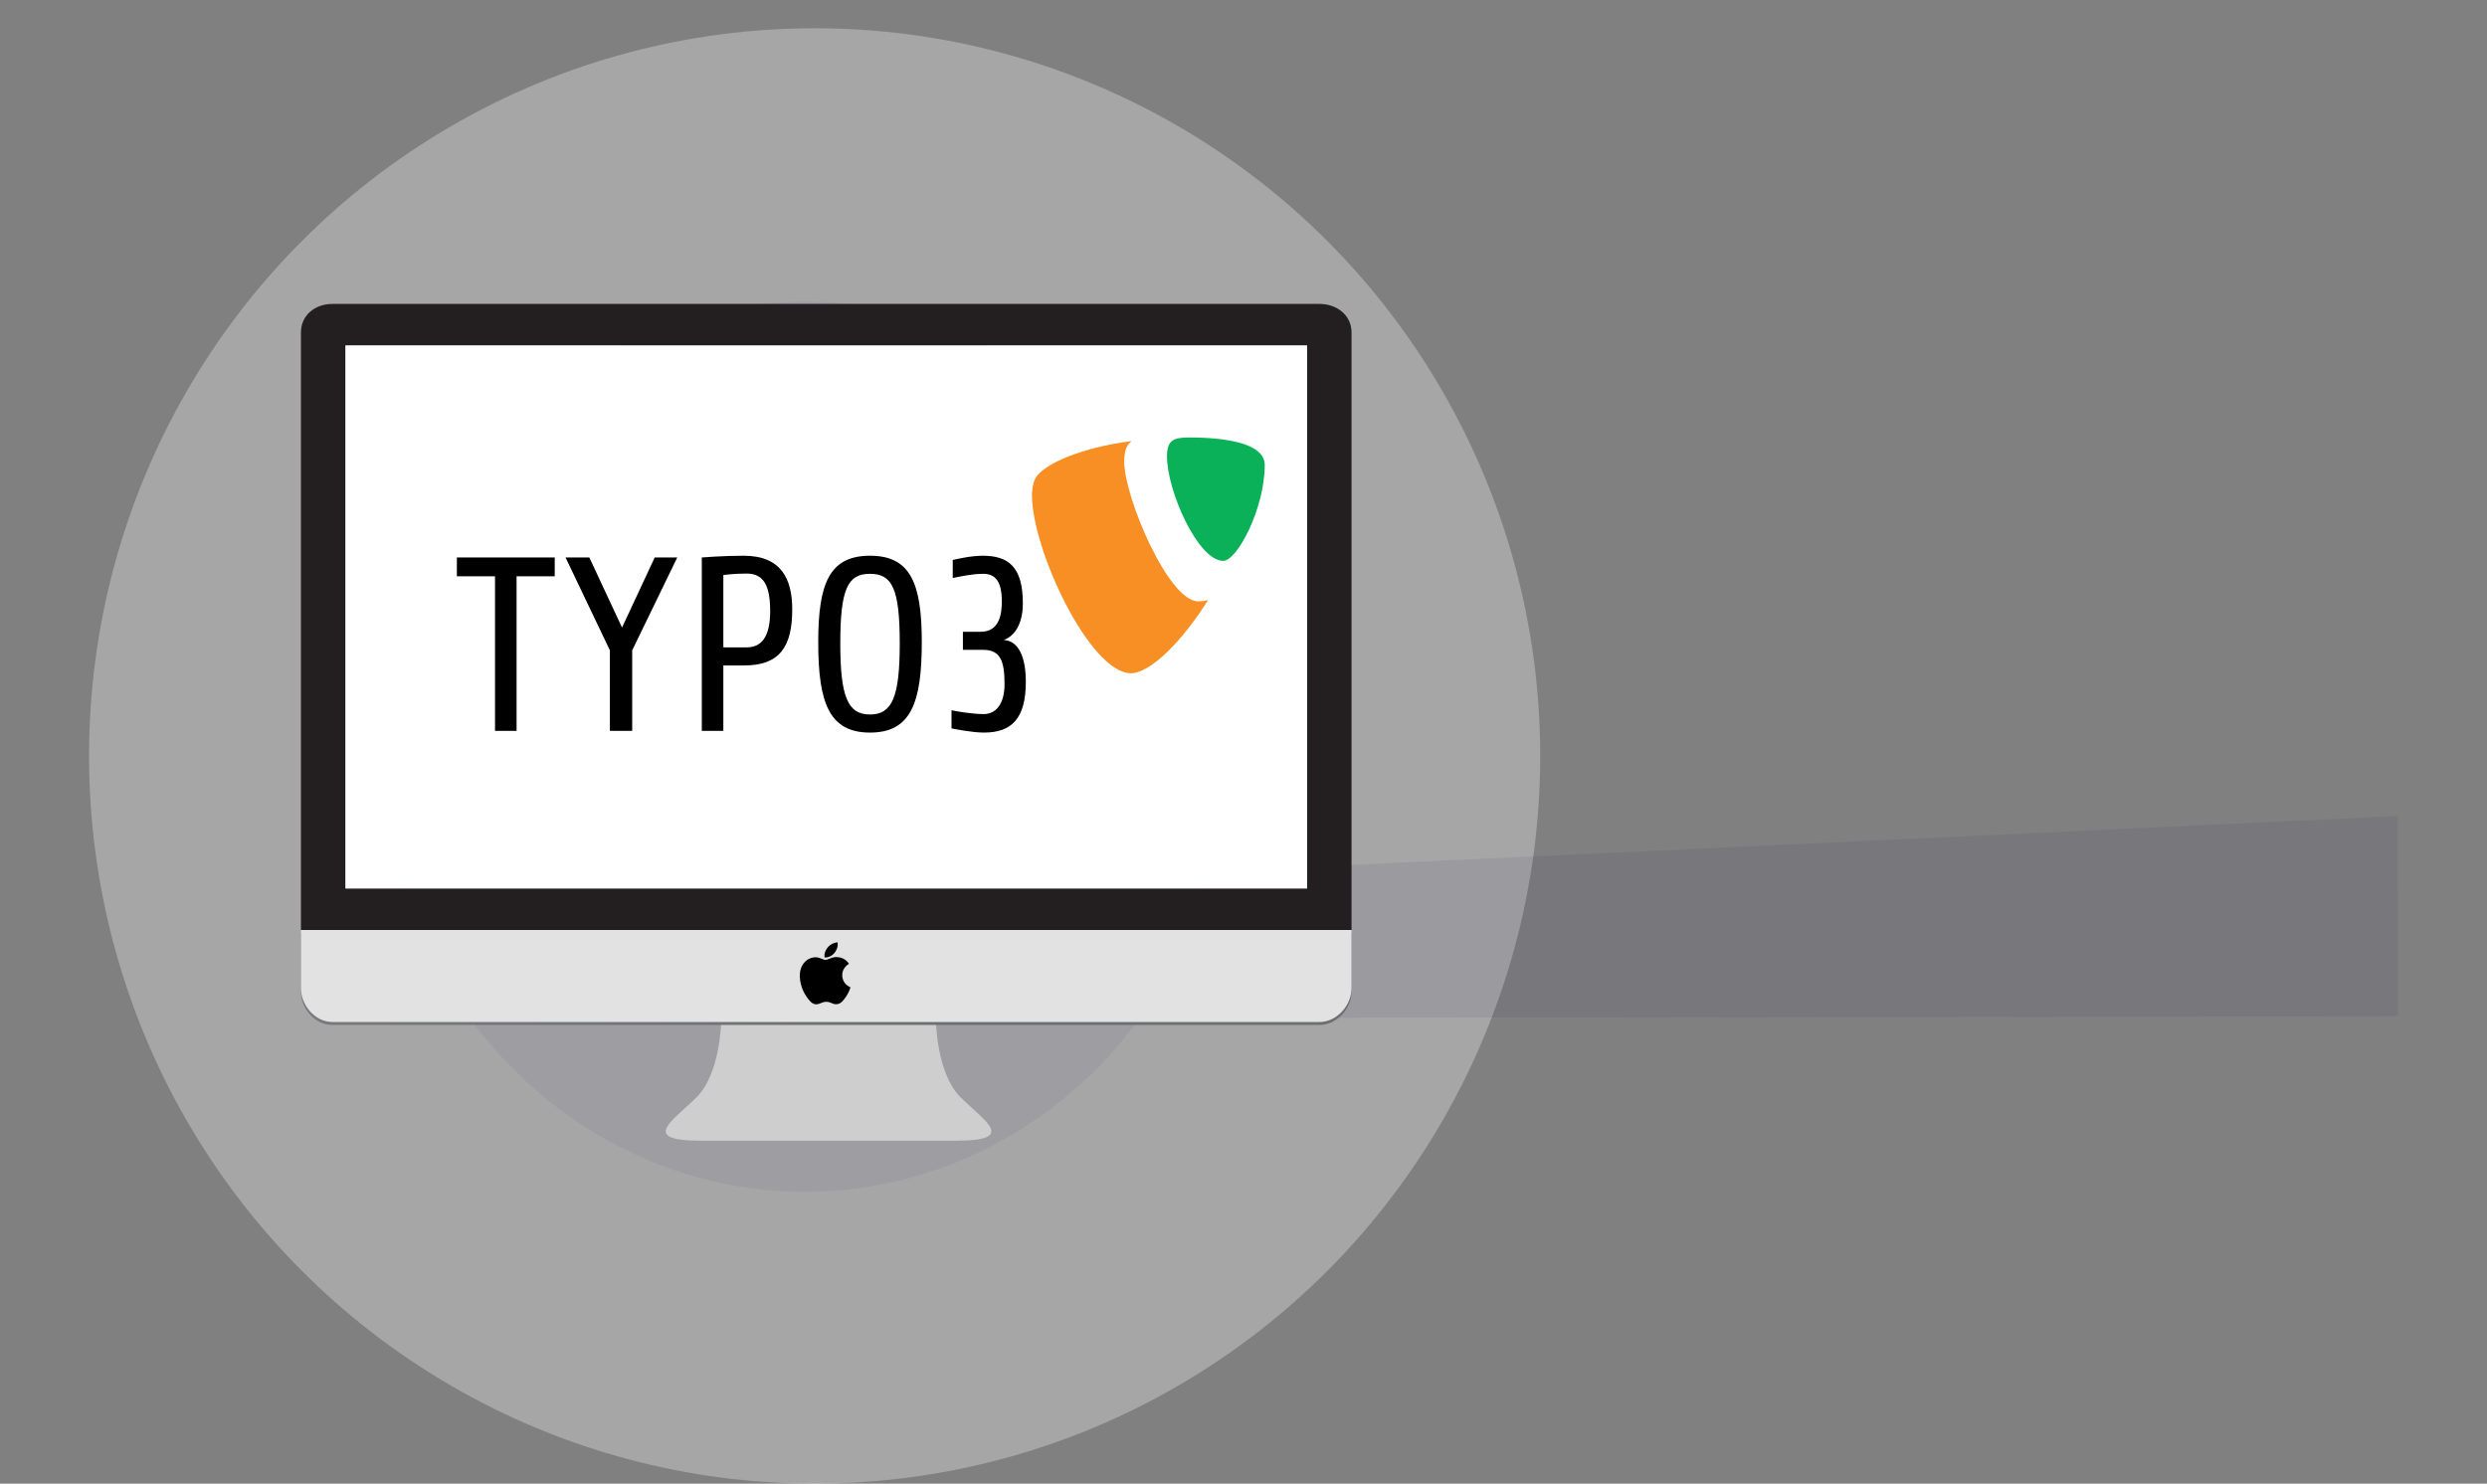 <?xml version="1.0" encoding="utf-8"?>
<!-- Generator: Adobe Illustrator 16.0.0, SVG Export Plug-In . SVG Version: 6.00 Build 0)  -->
<!DOCTYPE svg PUBLIC "-//W3C//DTD SVG 1.1//EN" "http://www.w3.org/Graphics/SVG/1.1/DTD/svg11.dtd">
<svg version="1.1" id="Layer_1" xmlns="http://www.w3.org/2000/svg" xmlns:xlink="http://www.w3.org/1999/xlink" x="0px" y="0px"
	 width="838px" height="500px" viewBox="0 0 838 500" enable-background="new 0 0 838 500" xml:space="preserve">
    <rect x="0" y="0" width="838" height="500" fill="#808080" stroke="none"/>
    <style>
        #typo_text+p{position:relative;}
        #typo_text+p:after{content:"";position:absolute;top:0;left:0;width:100%;height:100%;background:#fff;}
    </style>
<ellipse opacity="0.3" fill="#FFFFFF" enable-background="new    " cx="274.491" cy="254.761" rx="244.488" ry="245.239"/>
<g>
	<path opacity="0.1" fill="#342960" enable-background="new    " d="M410.027,343.031L808,342.484l-0.043-67.475l-353.476,16.498
		C454.481,291.51,433.027,323.031,410.027,343.031z"/>
	<ellipse opacity="0.07" fill="#382169" enable-background="new    " cx="271.194" cy="251.654" rx="142.494" ry="149.993"/>
</g>
<g>
	<path fill="#CECECE" d="M323.436,369.549c-7.768-7.912-8.061-25.129-8.061-25.129h-34.872h-2.638h-34.873
		c0,0-0.293,17.217-8.059,25.129c-7.768,7.912-19.928,14.871,1.173,14.871c16.842,0,35.082,0,41.759,0c1.688,0,2.638,0,2.638,0
		c6.677,0,24.917,0,41.759,0C343.361,384.42,331.2,377.461,323.436,369.549z"/>
	
		<linearGradient id="SVGID_1_" gradientUnits="userSpaceOnUse" x1="151.247" y1="12.418" x2="536.06" y2="37.643" gradientTransform="matrix(1 0 0 -1 -56 354)">
		<stop  offset="0" style="stop-color:#78797D"/>
		<stop  offset="0.317" style="stop-color:#737478"/>
		<stop  offset="0.491" style="stop-color:#6D6F73"/>
		<stop  offset="1" style="stop-color:#6D6F73"/>
	</linearGradient>
	<path fill="url(#SVGID_1_)" d="M101.404,334.168c0,5.828,4.771,11.252,10.598,11.252h163.521h5.567H444.61
		c5.826,0,10.795-5.424,10.795-11.252V314.42h-354L101.404,334.168L101.404,334.168z"/>
	<path fill="#231F20" d="M444.609,102.42H281.089h-5.567h-163.52c-5.826,0-10.599,3.793-10.599,9.62V313.42h354V112.041
		C455.404,106.213,450.436,102.42,444.609,102.42z M440.404,299.42h-324v-183h324V299.42z"/>
	<path fill="#E2E2E2" d="M101.404,332.996c0,5.826,4.771,11.424,10.598,11.424h163.521h5.567H444.61
		c5.826,0,10.795-5.598,10.795-11.424V313.42h-354L101.404,332.996L101.404,332.996z"/>
</g>
<path fill="#FFFFFF" d="M440.404,299.42h-324v-183h324V299.42z"/>
<g id="XMLID_228_">
	<path id="XMLID_229_" d="M270.375,325.263c-1.763,3.061-0.642,7.706,1.31,10.521c0.974,1.408,1.96,2.672,3.31,2.672
		c0.026,0,0.051,0,0.076,0c0.636-0.025,1.094-0.222,1.536-0.41c0.498-0.211,1.013-0.431,1.819-0.431
		c0.769,0,1.258,0.212,1.731,0.416c0.467,0.203,0.948,0.412,1.659,0.397c1.521-0.026,2.454-1.391,3.277-2.596
		c0.858-1.256,1.29-2.476,1.437-2.94l0.007-0.019c0.027-0.084-0.012-0.175-0.092-0.211c-0.002-0.002-0.01-0.004-0.012-0.005
		c-0.27-0.108-2.617-1.151-2.643-3.991c-0.022-2.309,1.763-3.531,2.12-3.752l0.018-0.011c0.037-0.024,0.065-0.063,0.073-0.108
		c0.012-0.047,0-0.094-0.025-0.131c-1.231-1.804-3.12-2.076-3.881-2.107c-0.11-0.012-0.226-0.018-0.339-0.018
		c-0.894,0-1.749,0.338-2.437,0.608c-0.475,0.188-0.884,0.349-1.167,0.349c-0.317,0-0.729-0.162-1.206-0.354
		c-0.64-0.254-1.362-0.54-2.129-0.54c-0.019,0-0.035,0-0.053,0C272.985,322.631,271.303,323.649,270.375,325.263z"/>
	<path id="XMLID_230_" d="M282.097,317.594c-1.077,0.045-2.371,0.707-3.146,1.613c-0.656,0.762-1.299,2.03-1.129,3.31
		c0.011,0.08,0.075,0.142,0.155,0.147c0.072,0.006,0.147,0.01,0.223,0.01c1.054,0,2.19-0.584,2.968-1.523
		c0.817-0.99,1.23-2.264,1.105-3.402C282.265,317.657,282.186,317.59,282.097,317.594z"/>
</g>
<g id="Layer_3">
	<g id="Black_Text">
		<rect x="221" y="127.675" display="none" fill="#FFFFFF" width="377.415" height="158.948"/>
		<g>
			<g>
				<path id="typo_text" d="M174.06,194.213v52.084h-7.262v-52.084h-12.855v-6.347h32.972v6.347H174.06z M213.016,219.171v27.125h-7.512v-27.125
					l-14.942-31.305h8.013l11.019,23.624l11.019-23.624h7.595L213.016,219.171z M250.745,224.262h-7.012v22.035h-7.261v-58.431
					c0,0,7.178-0.583,14.105-0.583c12.69,0,16.364,7.844,16.364,18.113C266.941,218.086,262.598,224.262,250.745,224.262z
					 M251.581,193.294c-4.593,0-7.848,0.5-7.848,0.5v24.374h7.848c4.672,0,7.929-3.088,7.929-12.187
					C259.51,197.632,257.506,193.294,251.581,193.294z M293.154,246.883c-13.774,0-17.448-10.016-17.448-30.466
					c0-19.619,3.674-29.134,17.448-29.134c13.773,0,17.444,9.515,17.444,29.134C310.598,236.868,306.927,246.883,293.154,246.883z
					 M293.154,193.375c-7.512,0-10.018,5.094-10.018,23.457c0,17.948,2.506,23.958,10.018,23.958s10.017-6.011,10.017-23.958
					C303.171,198.47,300.665,193.375,293.154,193.375z M331.55,246.883c-4.09,0-10.185-1.252-10.935-1.421v-6.091
					c2.004,0.417,7.178,1.28,10.852,1.28c4.258,0,7.012-3.619,7.012-10.044c0-7.598-1.25-11.604-7.179-11.604h-6.845v-6.093h6.01
					c6.764,0,7.096-6.929,7.096-10.268c0-6.596-2.088-9.266-6.261-9.266c-3.673,0-7.848,0.917-10.268,1.419v-6.093
					c0.92-0.167,5.844-1.418,10.101-1.418c8.6,0,13.523,3.672,13.523,16.111c0,5.675-2.005,10.684-6.429,12.271
					c5.093,0.333,7.43,5.924,7.43,14.106C345.657,242.208,340.816,246.883,331.55,246.883z">
                    
        <animate id="animation2" attributeName="opacity" from="0" to="1" dur="2s" begin="0s" />
                </path>
				<g>
					<path fill="#F78F24" d="M407.07,202.187c-1.18,0.348-2.119,0.467-3.35,0.467c-10.088,0-24.906-35.256-24.906-46.991
						c0-4.321,1.025-5.763,2.468-6.998c-12.349,1.44-27.171,5.97-31.907,11.733c-1.027,1.442-1.646,3.705-1.646,6.586
						c0,18.322,19.556,59.901,33.349,59.901C387.457,226.886,398.219,216.388,407.07,202.187L407.07,202.187z"/>
					<path fill="#0BB159" d="M400.631,147.43c12.762,0,25.527,2.058,25.527,9.263c0,14.615-9.264,32.319-13.999,32.319
						c-8.438,0-18.937-23.466-18.937-35.2C393.223,148.46,395.281,147.43,400.631,147.43z"/>
				</g>
			</g>
		</g>
	</g>
	<g id="White_Text" display="none">
		<rect x="221" y="127.675" display="inline" width="377.415" height="158.948"/>
		<g display="inline">
			<path fill="#FFFFFF" d="M287.612,194.213v52.084h-7.262v-52.084h-12.855v-6.346h32.972v6.346H287.612z M326.568,219.17v27.126
				h-7.513V219.17l-14.939-31.303h8.011l11.019,23.623l11.019-23.623h7.596L326.568,219.17z M364.297,224.262h-7.013v22.035h-7.26
				v-58.43c0,0,7.179-0.584,14.105-0.584c12.689,0,16.362,7.844,16.362,18.113C380.493,218.086,376.151,224.262,364.297,224.262z
				 M365.133,193.294c-4.593,0-7.848,0.5-7.848,0.5v24.373h7.848c4.672,0,7.93-3.088,7.93-12.185
				C373.063,197.633,371.059,193.294,365.133,193.294z M406.706,246.883c-13.773,0-17.447-10.016-17.447-30.466
				c0-19.619,3.674-29.134,17.447-29.134c13.774,0,17.445,9.515,17.445,29.134C424.151,236.868,420.48,246.883,406.706,246.883z
				 M406.706,193.375c-7.51,0-10.018,5.094-10.018,23.457c0,17.949,2.507,23.958,10.018,23.958c7.513,0,10.018-6.01,10.018-23.958
				C416.724,198.47,414.218,193.375,406.706,193.375z M445.102,246.883c-4.088,0-10.184-1.252-10.934-1.421v-6.09
				c2.004,0.416,7.177,1.279,10.852,1.279c4.258,0,7.012-3.619,7.012-10.044c0-7.597-1.25-11.604-7.179-11.604h-6.845v-6.094h6.011
				c6.763,0,7.094-6.928,7.094-10.268c0-6.594-2.087-9.266-6.26-9.266c-3.672,0-7.848,0.917-10.268,1.42v-6.093
				c0.919-0.168,5.845-1.419,10.101-1.419c8.598,0,13.523,3.672,13.523,16.111c0,5.676-2.006,10.684-6.43,12.271
				c5.094,0.333,7.43,5.926,7.43,14.106C459.207,242.208,454.369,246.883,445.102,246.883z"/>
			<g>
				<path fill="#F78F24" d="M538.625,222.187c-1.18,0.349-2.123,0.467-3.353,0.467c-10.087,0-24.907-35.256-24.907-46.989
					c0-4.322,1.027-5.764,2.472-6.998c-12.353,1.439-27.173,5.969-31.908,11.732c-1.029,1.443-1.646,3.705-1.646,6.586
					c0,18.322,19.556,59.901,33.349,59.901C519.012,246.886,529.771,236.388,538.625,222.187L538.625,222.187z"/>
				<path fill="#0BB159" d="M532.184,167.43c12.762,0,25.526,2.059,25.526,9.263c0,14.615-9.265,32.319-13.997,32.319
					c-8.44,0-18.938-23.466-18.938-35.2C524.775,168.46,526.834,167.43,532.184,167.43z"/>
			</g>
		</g>
	</g>
</g>
</svg>
